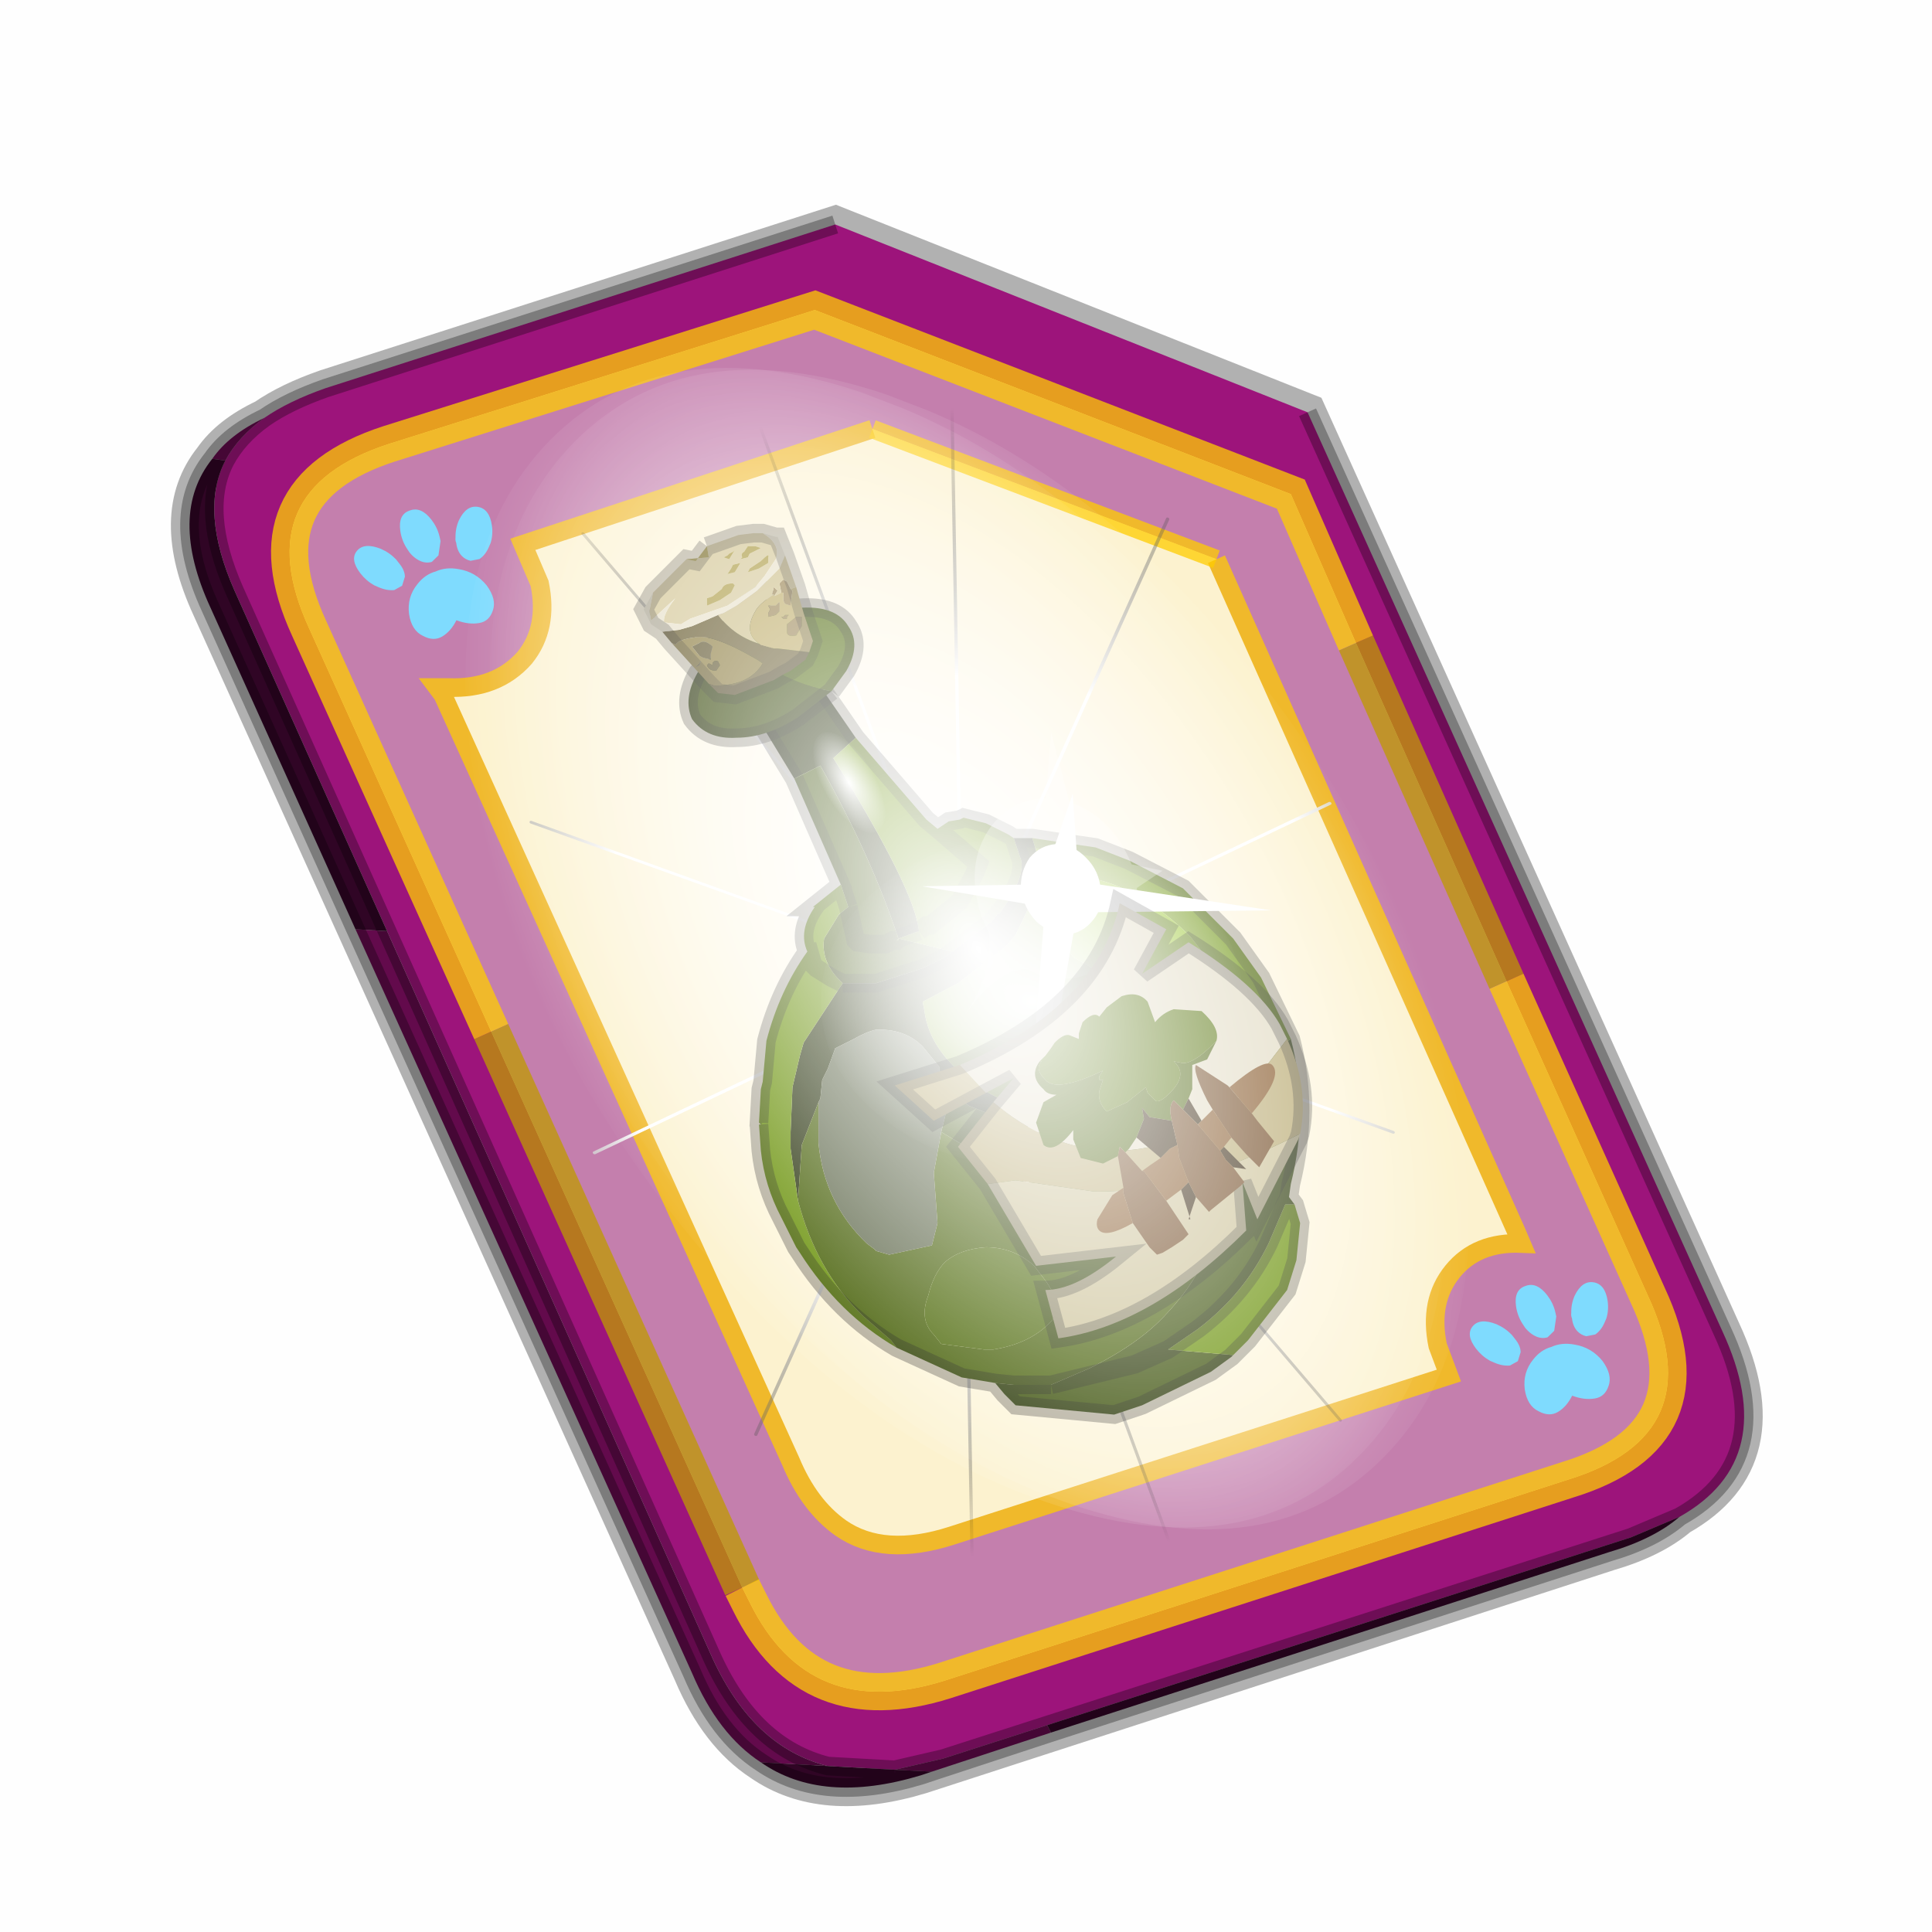 <?xml version='1.0' encoding='UTF-8'?>
<svg xmlns:xlink="http://www.w3.org/1999/xlink" xmlns="http://www.w3.org/2000/svg" version="1.1" width="60px" height="60px" viewBox="0.0 0.0 60.0 60.0"><defs><g id="c1"><path fill="#000000" fill-opacity="0.004" d="M0.0 0.0 L60.0 0.0 60.0 60.0 0.0 60.0 0.0 0.0"/></g><g id="c2"><path fill="none" stroke="#000000" stroke-width="1.0" stroke-opacity="0.302" d="M0.7 12.25 Q-0.45 9.75 0.75 8.25 1.2 7.6 2.15 7.15 2.8 6.7 3.8 6.35 L17.5 1.95 30.2 7.0 41.35 31.7 Q42.95 35.15 40.2 36.7 39.5 37.3 38.3 37.65 L19.8 43.65 Q17.15 44.45 15.5 43.3 14.35 42.55 13.65 40.9 L0.7 12.25"/><path fill="#9d147b" stroke="none" d="M35.55 22.3 L31.5 13.2 29.75 9.2 16.95 4.25 5.5 7.85 Q1.65 9.1 3.35 12.8 L8.25 23.65 15.0 38.6 15.2 39.0 Q16.8 42.25 20.45 41.1 L37.2 35.7 Q41.1 34.5 39.35 30.75 L35.55 22.3 M2.15 7.15 Q2.8 6.7 3.8 6.35 L17.5 1.95 30.2 7.0 41.35 31.7 Q42.95 35.15 40.2 36.7 L38.9 37.25 23.2 42.3 20.4 43.2 19.1 43.5 17.3 43.4 Q15.3 42.9 14.2 40.5 L5.45 20.95 1.35 11.8 Q0.4 9.65 1.1 8.3 1.45 7.65 2.15 7.15"/><path fill="#c47fad" stroke="none" d="M31.5 13.2 L35.55 22.3 39.35 30.75 Q41.1 34.5 37.2 35.7 L20.45 41.1 Q16.8 42.25 15.2 39.0 L15.0 38.6 8.25 23.65 3.35 12.8 Q1.65 9.1 5.5 7.85 L16.95 4.25 29.75 9.2 31.5 13.2 M18.5 7.45 L9.1 10.55 9.55 11.6 Q9.8 12.8 9.15 13.6 8.4 14.45 7.1 14.4 L6.8 14.4 6.95 14.6 16.3 35.2 Q16.8 36.4 17.65 37.0 18.8 37.8 20.65 37.2 L34.0 32.9 33.7 32.1 Q33.45 30.9 34.1 30.1 34.75 29.3 35.95 29.35 L35.8 29.0 27.75 10.95 18.5 7.45"/><path fill="#630a4c" stroke="none" d="M0.75 8.25 Q1.2 7.6 2.15 7.15 1.45 7.65 1.1 8.3 L0.75 8.25 M23.3 42.5 L20.1 43.55 19.1 43.5 20.4 43.2 23.2 42.3 23.3 42.5 M15.5 43.3 Q14.35 42.55 13.65 40.9 L4.6 20.9 5.45 20.95 14.2 40.5 Q15.3 42.9 17.3 43.4 L15.5 43.3"/><path fill="#300525" stroke="none" d="M4.6 20.9 L0.7 12.25 Q-0.45 9.75 0.75 8.25 L1.1 8.3 Q0.4 9.65 1.35 11.8 L5.45 20.95 4.6 20.9 M40.2 36.7 Q39.5 37.3 38.3 37.65 L23.3 42.5 23.2 42.3 38.9 37.25 40.2 36.7 M20.1 43.55 L19.8 43.65 Q17.15 44.45 15.5 43.3 L17.3 43.4 19.1 43.5 20.1 43.55"/><path fill="#fcf2cf" stroke="none" d="M27.75 10.95 L35.8 29.0 35.95 29.35 Q34.75 29.3 34.1 30.1 33.45 30.9 33.7 32.1 L34.0 32.9 20.65 37.2 Q18.8 37.8 17.65 37.0 16.8 36.4 16.3 35.2 L6.95 14.6 6.8 14.4 7.1 14.4 Q8.4 14.45 9.15 13.6 9.8 12.8 9.55 11.6 L9.1 10.55 18.5 7.45 27.75 10.95"/><path fill="none" stroke="#bf9900" stroke-width="1.0" stroke-opacity="0.749" d="M31.5 13.2 L35.55 22.3 M15.0 38.6 L8.25 23.65"/><path fill="none" stroke="#ffcc00" stroke-width="1.0" stroke-opacity="0.749" d="M35.55 22.3 L39.35 30.75 Q41.1 34.5 37.2 35.7 L20.45 41.1 Q16.8 42.25 15.2 39.0 L15.0 38.6 M8.25 23.65 L3.35 12.8 Q1.65 9.1 5.5 7.85 L16.95 4.25 29.75 9.2 31.5 13.2"/><path fill="none" stroke="#000000" stroke-width="0.5" stroke-opacity="0.302" d="M4.6 20.9 L0.7 12.25 Q-0.45 9.75 0.75 8.25 1.2 7.6 2.15 7.15 2.8 6.7 3.8 6.35 L17.5 1.95 M30.2 7.0 L41.35 31.7 Q42.95 35.15 40.2 36.7 39.5 37.3 38.3 37.65 L23.3 42.5 20.1 43.55 19.8 43.65 Q17.15 44.45 15.5 43.3 14.35 42.55 13.65 40.9 L4.6 20.9 M5.45 20.95 L1.35 11.8 Q0.4 9.65 1.1 8.3 1.45 7.65 2.15 7.15 M19.1 43.5 L17.3 43.4 Q15.3 42.9 14.2 40.5 L5.45 20.95 M23.2 42.3 L20.4 43.2 19.1 43.5 M40.2 36.7 L38.9 37.25 23.2 42.3"/><path fill="none" stroke="#f0b92b" stroke-width="0.5" d="M27.75 10.95 L35.8 29.0 35.95 29.35 Q34.75 29.3 34.1 30.1 33.45 30.9 33.7 32.1 L34.0 32.9 20.65 37.2 Q18.8 37.8 17.65 37.0 16.8 36.4 16.3 35.2 L6.95 14.6 6.8 14.4 7.1 14.4 Q8.4 14.45 9.15 13.6 9.8 12.8 9.55 11.6 L9.1 10.55 18.5 7.45"/><path fill="none" stroke="#ffcc00" stroke-width="0.5" stroke-opacity="0.749" d="M18.5 7.45 L27.75 10.95"/></g><g id="c3"><path fill="#7fdbfe" stroke="none" d="M10.75 4.9 Q10.75 4.6 10.9 4.35 11.25 3.45 11.95 2.75 13.3 1.5 14.35 2.1 15.4 2.7 14.95 4.45 14.7 5.4 14.1 6.15 L13.75 6.5 Q13.1 7.15 12.35 7.35 L11.4 7.2 Q10.95 6.9 10.75 6.4 10.5 5.75 10.75 4.9 M7.5 5.9 Q7.0 5.85 6.6 5.5 6.05 5.0 5.8 4.15 L5.7 3.6 Q5.55 2.65 5.8 1.7 6.25 0.0 7.5 0.0 L7.6 0.0 Q8.85 0.0 9.3 1.7 9.55 2.65 9.4 3.6 L9.3 4.15 8.5 5.5 7.6 5.9 7.5 5.9 M4.35 4.9 Q4.6 5.75 4.35 6.4 L3.7 7.2 2.75 7.35 Q2.0 7.15 1.35 6.5 L1.0 6.15 Q0.4 5.4 0.15 4.45 -0.3 2.7 0.75 2.1 1.8 1.5 3.15 2.75 3.85 3.45 4.2 4.35 L4.35 4.9 M5.5 13.7 Q4.45 13.9 3.65 12.95 2.75 12.0 3.2 10.25 3.7 8.5 5.25 7.6 6.4 6.9 7.55 7.0 8.75 6.9 9.9 7.6 11.45 8.5 11.95 10.25 12.35 12.0 11.5 12.95 10.7 13.9 9.65 13.7 8.55 13.5 7.55 12.6 6.55 13.5 5.5 13.7"/></g><g id="c4"><g><use transform="matrix(1.0,0.0,0.0,1.0,0.0,0.0)" xlink:href="#c3"/></g></g><radialGradient gradientUnits="userSpaceOnUse" r="819.2" cx="0" cy="0" spreadMethod="pad" gradientTransform="matrix(0.091,0.0,0.0,0.091,0.6,3.4)" id="gradient1"><stop offset="0.0" stop-color="#ffffff"/><stop offset="1.0" stop-color="#ffffff" stop-opacity="0.0"/></radialGradient><g id="c5"><path stroke="none" fill="url(#gradient1)" d="M36.65 -54.65 Q60.05 -42.0 69.75 -17.95 80.55 8.9 68.0 34.1 55.45 59.35 26.8 68.2 -1.8 77.05 -29.7 64.3 -57.6 51.6 -68.45 24.75 -79.3 -2.05 -66.75 -27.25 L-66.7 -27.3 Q-54.1 -52.5 -25.5 -61.4 3.1 -70.2 31.0 -57.5 L36.65 -54.65"/></g><g id="c6"><g><use transform="matrix(1.0,0.0,0.0,1.0,0.0,0.0)" xlink:href="#c5"/></g></g><radialGradient gradientUnits="userSpaceOnUse" r="819.2" cx="0" cy="0" spreadMethod="pad" gradientTransform="matrix(0.209,0.0,0.0,0.177,67.15,107.2)" id="gradient2"><stop offset="0.357" stop-color="#ffffff"/><stop offset="0.671" stop-opacity="0.0"/></radialGradient><g id="c7"><path fill="none" stroke-linejoin="round" stroke-linecap="round" stroke="url(#gradient2)" stroke-width="0.5" d="M136.55 165.8 L68.6 106.0 68.4 106.0 118.25 201.5 M68.3 105.8 L68.35 105.8 68.3 105.8 68.3 105.85 68.4 106.0 68.3 106.0 86.55 211.5 M68.3 105.8 L68.3 105.85 68.3 106.0 68.15 105.95 18.25 151.55 M68.3 105.85 L68.25 105.85 68.3 106.0 50.0 193.2 M68.25 105.85 L68.15 105.95 0.05 97.7 M68.3 105.85 L68.25 105.8 68.25 105.85 M68.25 105.8 L68.2 105.7 0.0 45.7 M68.3 105.8 L68.25 105.75 68.25 105.8 M68.25 105.75 L68.2 105.7 18.25 10.05 M68.6 106.0 L68.35 105.8 118.25 60.15 M86.6 18.35 L68.3 105.8 M136.6 114.25 L68.6 106.0 M68.25 105.75 L49.95 0.05"/></g><g id="c8"><g><use transform="matrix(1.0,0.0,0.0,1.0,0.0,0.0)" xlink:href="#c7"/></g></g><g id="c9"><g><use transform="matrix(1.0,0.0,0.0,1.0,0.0,0.0)" xlink:href="#c2"/></g><g><use transform="matrix(0.239,-0.087,0.1,0.234,34.25,31.15)" xlink:href="#c4"/></g><g><use transform="matrix(0.239,-0.087,0.1,0.234,4.25,10.3)" xlink:href="#c4"/></g><g><use transform="matrix(0.141,-0.038,0.111,0.226,20.25,20.65)" filter="url(#filter7)" xlink:href="#c6"/></g><g><use transform="matrix(-0.155,0.051,0.084,0.147,22.6,3.15)" filter="url(#filter8)" xlink:href="#c8"/></g></g><filter id="filter7"><feColorMatrix in="SourceGraphic" type="matrix" values="0.0 0.0 0.0 0.0 0.797 0.0 0.0 0.0 0.0 0.598 0.0 0.0 0.0 0.0 0.199 0.0 0.0 0.0 1.0 0.0" result="cxform"/><feComposite operator="in" in2="SourceGraphic" result="color-xform"/></filter><filter id="filter8"><feColorMatrix in="SourceGraphic" type="matrix" values="0.0 0.0 0.0 0.0 0.996 0.0 0.0 0.0 0.0 0.996 0.0 0.0 0.0 0.0 0.996 0.0 0.0 0.0 1.0 0.0" result="cxform"/><feComposite operator="in" in2="SourceGraphic" result="color-xform"/></filter><g id="c10"><path fill="#1e2901" stroke="none" d="M22.7 70.2 L21.3 67.9 20.3 66.3 21.85 65.2 22.9 67.0 24.35 69.1 23.75 69.65 Q25.95 73.2 26.05 74.3 L25.5 74.5 Q24.75 72.25 23.4 69.85 L22.7 70.2 M28.6 71.8 L29.1 71.8 29.4 72.8 29.3 73.05 28.65 74.4 28.4 74.7 27.1 75.7 26.15 76.2 26.2 76.45 Q26.3 77.25 27.0 77.95 28.45 79.4 31.1 79.3 L33.0 79.0 32.45 79.25 30.8 79.75 28.8 79.55 27.4 79.0 26.75 78.5 26.65 78.1 26.6 78.05 26.6 77.95 26.15 77.4 Q25.7 76.95 25.0 76.95 L24.9 76.95 Q24.65 77.0 24.3 77.2 L23.8 77.45 23.6 78.0 23.45 78.3 23.4 78.8 23.35 78.9 22.9 80.05 22.8 81.55 22.6 80.15 22.6 79.7 22.65 78.5 22.85 77.65 22.95 77.3 24.0 75.7 24.65 75.7 24.9 75.7 26.15 75.3 26.75 75.0 26.95 74.85 28.0 74.05 28.2 73.8 28.2 73.85 Q28.9 72.9 28.8 72.4 L28.6 71.8"/><path fill="#354b01" stroke="none" d="M36.05 77.2 Q36.55 79.1 36.05 81.1 L36.0 81.45 36.15 81.65 35.9 81.65 35.45 82.7 Q34.8 84.05 33.55 85.0 L32.75 85.55 31.85 85.95 29.6 86.5 31.85 85.95 32.75 85.55 34.5 85.7 34.45 85.75 33.9 86.15 32.05 87.05 31.3 87.3 28.65 87.05 28.6 87.0 28.35 86.75 28.1 86.45 28.6 86.5 29.1 86.5 29.6 86.5 30.65 86.05 Q31.95 85.4 32.65 84.65 33.95 83.3 33.95 82.0 L31.25 81.9 Q29.45 81.25 27.9 80.45 L26.65 79.7 26.75 79.3 26.8 79.05 26.75 78.8 26.75 78.5 27.4 79.0 28.8 79.55 30.8 79.75 32.45 79.25 33.0 79.0 33.5 78.85 33.65 78.8 36.05 77.2 M23.95 73.05 L22.7 70.2 23.4 69.85 Q24.75 72.25 25.5 74.5 L25.45 74.55 25.4 74.55 25.35 74.55 25.15 74.65 24.75 74.65 24.4 74.6 24.35 74.55 24.15 73.65 24.35 74.55 24.4 74.6 24.75 74.65 25.15 74.65 25.35 74.55 25.4 74.55 25.45 74.55 25.5 74.55 25.5 74.5 26.95 74.85 26.75 75.0 26.15 75.3 24.9 75.7 24.65 75.7 24.0 75.7 Q23.4 75.15 23.5 74.5 L23.9 73.85 24.15 73.65 23.95 73.05 M36.0 81.45 L35.9 81.65 36.0 81.45"/><path fill="#658e02" stroke="none" d="M24.35 69.1 L26.25 71.3 26.55 71.55 26.85 71.35 27.15 71.3 27.25 71.25 27.85 71.4 28.45 71.7 28.6 71.8 28.8 72.4 Q28.9 72.9 28.2 73.85 L28.2 73.8 28.0 74.05 26.95 74.85 25.5 74.5 26.05 74.3 Q25.95 73.2 23.75 69.65 L24.35 69.1 M29.1 71.8 L30.8 72.05 31.7 72.4 33.15 73.15 34.5 74.5 35.25 75.55 36.05 77.2 33.65 78.8 33.5 78.85 33.0 79.0 31.1 79.3 Q28.45 79.4 27.0 77.95 26.3 77.25 26.2 76.45 L26.15 76.2 27.1 75.7 28.4 74.7 28.65 74.4 29.3 73.05 29.4 72.8 29.1 71.8 M36.15 81.65 L36.3 82.15 36.2 83.15 35.95 83.95 34.9 85.3 34.5 85.7 32.75 85.55 33.55 85.0 Q34.8 84.05 35.45 82.7 L35.9 81.65 36.15 81.65 M25.45 85.5 Q23.9 84.6 22.85 82.95 L22.75 82.8 22.35 82.0 Q21.9 81.15 21.8 80.2 L21.75 79.5 21.8 79.5 21.75 79.45 21.8 78.55 21.85 78.35 21.95 77.25 Q22.3 75.9 23.05 74.85 22.8 74.3 23.25 73.65 L23.2 73.65 23.95 73.05 24.15 73.65 23.9 73.85 23.5 74.5 Q23.4 75.15 24.0 75.7 L23.8 75.6 23.7 75.55 23.3 75.3 23.2 75.2 23.1 74.85 23.05 74.85 23.1 74.85 23.2 75.2 23.3 75.3 23.7 75.55 23.8 75.6 24.0 75.7 22.95 77.3 22.85 77.65 22.65 78.5 22.6 79.7 22.6 80.15 22.8 81.55 Q23.3 83.45 24.55 84.65 L25.3 85.3 25.45 85.5 M25.45 74.55 L25.5 74.5 25.5 74.55 25.45 74.55 M26.05 74.3 L26.25 74.15 26.35 74.15 27.15 73.5 27.55 72.75 27.65 72.5 26.55 71.55 27.65 72.5 27.55 72.75 27.15 73.5 26.35 74.15 26.25 74.15 26.05 74.3 M30.9 75.4 L32.4 76.4 Q33.1 76.6 33.55 76.15 34.05 75.65 33.85 75.1 L33.35 74.45 Q32.0 73.1 30.55 72.85 29.05 73.55 30.2 75.0 L30.9 75.4"/><path fill="#82b803" stroke="none" d="M30.9 75.4 L30.2 75.0 Q29.05 73.55 30.55 72.85 32.0 73.1 33.35 74.45 L33.85 75.1 Q34.05 75.65 33.55 76.15 33.1 76.6 32.4 76.4 L30.9 75.4"/><path fill="#425c01" stroke="none" d="M28.1 86.45 L27.2 86.3 25.45 85.5 25.3 85.3 24.55 84.65 Q23.3 83.45 22.8 81.55 L22.9 80.05 23.35 78.9 23.35 79.65 23.35 80.0 Q23.5 81.6 24.65 82.7 L24.85 82.85 24.9 82.9 25.25 83.0 26.4 82.75 26.55 82.15 26.45 80.8 26.65 79.7 27.9 80.45 Q29.45 81.25 31.25 81.9 L33.95 82.0 Q33.95 83.3 32.65 84.65 31.95 85.4 30.65 86.05 L29.6 86.5 29.1 86.5 28.6 86.5 28.1 86.45 M26.75 83.2 Q26.45 83.5 26.3 84.1 26.05 84.75 26.45 85.15 L26.65 85.4 27.8 85.55 27.9 85.55 28.05 85.55 Q29.0 85.4 29.55 84.85 30.05 84.4 29.3 83.5 L29.15 83.3 Q28.6 82.8 27.85 82.8 27.15 82.85 26.75 83.2"/><path fill="#596345" stroke="none" d="M26.75 78.5 L26.75 78.8 26.8 79.05 26.75 79.3 26.65 79.7 26.45 80.8 26.55 82.15 26.4 82.75 25.25 83.0 24.9 82.9 24.85 82.85 24.65 82.7 Q23.5 81.6 23.35 80.0 L23.35 79.65 23.35 78.9 23.4 78.8 23.45 78.3 23.6 78.0 23.8 77.45 24.3 77.2 Q24.65 77.0 24.9 76.95 L25.0 76.95 Q25.7 76.95 26.15 77.4 L26.6 77.95 26.6 78.05 26.65 78.1 26.75 78.5"/><path fill="#476402" stroke="none" d="M26.75 83.2 Q27.15 82.85 27.85 82.8 28.6 82.8 29.15 83.3 L29.3 83.5 Q30.05 84.4 29.55 84.85 29.0 85.4 28.05 85.55 L27.9 85.55 27.8 85.55 26.65 85.4 26.45 85.15 Q26.05 84.75 26.3 84.1 26.45 83.5 26.75 83.2"/><path fill="none" stroke="#000000" stroke-width="0.5" stroke-opacity="0.302" d="M22.7 70.2 L21.3 67.9 20.3 66.3 21.85 65.2 22.9 67.0 24.35 69.1 26.25 71.3 26.55 71.55 26.85 71.35 27.15 71.3 27.25 71.25 27.85 71.4 28.45 71.7 28.6 71.8 29.1 71.8 30.8 72.05 31.7 72.4 33.15 73.15 34.5 74.5 35.25 75.55 36.05 77.2 Q36.55 79.1 36.05 81.1 L36.0 81.45 36.15 81.65 36.3 82.15 36.2 83.15 35.95 83.95 34.9 85.3 34.5 85.7 34.45 85.75 33.9 86.15 32.05 87.05 31.3 87.3 28.65 87.05 28.6 87.0 28.35 86.75 28.1 86.45 27.2 86.3 25.45 85.5 Q23.9 84.6 22.85 82.95 L22.75 82.8 22.35 82.0 Q21.9 81.15 21.8 80.2 L21.75 79.5 M21.8 79.5 L21.75 79.45 21.8 78.55 21.85 78.35 21.95 77.25 Q22.3 75.9 23.05 74.85 22.8 74.3 23.25 73.65 L23.2 73.65 23.95 73.05 22.7 70.2 M25.5 74.5 L26.05 74.3 M24.15 73.65 L23.95 73.05 M24.15 73.65 L24.35 74.55 24.4 74.6 24.75 74.65 25.15 74.65 25.35 74.55 25.4 74.55 25.45 74.55 25.5 74.5 M26.95 74.85 L28.0 74.05 28.2 73.8 28.2 73.85 Q28.9 72.9 28.8 72.4 L28.6 71.8 M26.55 71.55 L27.65 72.5 27.55 72.75 27.15 73.5 26.35 74.15 26.25 74.15 26.05 74.3 M29.6 86.5 L31.85 85.95 32.75 85.55 33.55 85.0 Q34.8 84.05 35.45 82.7 L35.9 81.65 36.0 81.45 M29.6 86.5 L29.1 86.5 28.6 86.5 28.1 86.45 M24.0 75.7 L24.65 75.7 24.9 75.7 26.15 75.3 26.75 75.0 26.95 74.85 M23.05 74.85 L23.1 74.85 23.2 75.2 23.3 75.3 23.7 75.55 23.8 75.6 24.0 75.7"/><path fill="#304202" stroke="none" d="M23.7 67.85 L22.8 68.55 Q21.95 69.1 21.15 69.1 20.35 69.15 19.95 68.6 19.7 68.05 20.1 67.35 L20.95 66.4 Q22.25 67.6 23.7 67.85"/><path fill="#476402" stroke="none" d="M20.95 66.4 L21.3 66.15 Q22.2 65.6 23.05 65.6 23.85 65.6 24.15 66.1 24.5 66.6 24.1 67.3 L23.7 67.85 Q22.25 67.6 20.95 66.4"/><path fill="none" stroke="#000000" stroke-width="0.5" stroke-opacity="0.302" d="M23.7 67.85 L22.8 68.55 Q21.95 69.1 21.15 69.1 20.35 69.15 19.95 68.6 19.7 68.05 20.1 67.35 L20.95 66.4 21.3 66.15 Q22.2 65.6 23.05 65.6 23.85 65.6 24.15 66.1 24.5 66.6 24.1 67.3 L23.7 67.85"/><path fill="#d5c899" stroke="none" d="M20.35 63.95 L21.2 63.65 21.6 63.6 21.85 63.6 Q22.35 63.9 22.2 64.3 L21.9 64.75 21.65 65.05 20.9 65.55 19.9 65.9 19.65 66.05 19.2 66.0 Q19.15 65.8 19.5 65.35 L18.85 65.95 18.8 65.7 18.9 65.2 19.8 64.3 20.4 64.25 20.35 63.95 M20.35 65.55 L20.7 65.4 21.0 65.2 21.1 65.0 21.05 64.95 Q20.8 64.95 20.75 65.1 L20.5 65.3 20.35 65.35 20.35 65.55 M20.8 64.25 L20.95 64.3 21.1 64.05 21.05 64.1 20.95 64.15 20.9 64.2 20.8 64.25 M21.05 64.45 L21.0 64.55 20.9 64.7 21.1 64.65 21.25 64.4 21.05 64.45 M21.25 64.3 L21.45 64.25 21.5 64.15 21.7 64.05 21.8 64.0 21.65 63.95 21.45 63.95 21.35 64.1 Q21.25 64.15 21.3 64.25 L21.25 64.3 M22.0 64.4 L22.0 64.25 Q22.05 64.1 21.8 64.35 L21.5 64.55 21.45 64.65 21.75 64.55 22.0 64.4"/><path fill="#89793a" stroke="none" d="M20.4 67.65 L19.4 66.55 19.5 66.6 Q19.6 66.45 20.05 66.4 20.5 66.3 21.7 67.0 L21.85 67.1 Q21.5 67.7 20.55 67.7 L20.4 67.65 M19.95 66.65 L20.15 66.9 20.25 66.95 20.45 67.0 20.45 66.85 20.5 66.65 Q20.3 66.45 20.15 66.55 L19.95 66.65 M20.15 67.1 L20.05 67.2 20.15 67.15 20.2 67.0 20.15 67.1 M20.35 67.15 Q20.4 67.3 20.6 67.3 L20.7 67.15 20.65 67.05 Q20.55 67.0 20.5 67.1 L20.5 67.15 20.4 67.1 20.35 67.15"/><path fill="#65592c" stroke="none" d="M23.1 66.8 L23.0 67.0 22.6 67.3 22.4 67.4 22.15 67.55 21.1 67.95 20.65 67.9 20.4 67.65 20.55 67.7 Q21.5 67.7 21.85 67.1 L21.7 67.0 Q20.5 66.3 20.05 66.4 19.6 66.45 19.5 66.6 L19.4 66.55 19.15 66.25 19.6 66.2 19.95 66.1 20.65 65.8 Q21.1 66.4 21.85 66.6 L22.15 66.7 22.25 66.7 23.1 66.8"/><path fill="#e8e1ca" stroke="none" d="M21.85 63.6 L22.2 63.7 22.25 63.7 22.45 64.2 22.3 64.55 22.05 64.8 21.7 65.15 21.15 65.55 20.8 65.75 20.65 65.8 19.95 66.1 19.6 66.2 19.15 66.25 18.85 66.05 18.8 65.95 18.65 65.65 18.9 65.2 18.8 65.7 18.85 65.95 19.5 65.35 Q19.15 65.8 19.2 66.0 L19.65 66.05 19.9 65.9 20.9 65.55 21.65 65.05 21.9 64.75 22.2 64.3 Q22.35 63.9 21.85 63.6"/><path fill="#ac9c46" stroke="none" d="M19.8 64.3 L20.05 64.35 20.35 63.95 20.4 64.25 19.8 64.3 M21.25 64.3 L21.3 64.25 Q21.25 64.15 21.35 64.1 L21.45 63.95 21.65 63.95 21.8 64.0 21.7 64.05 21.5 64.15 21.45 64.25 21.25 64.3 M21.05 64.45 L21.25 64.4 21.1 64.65 20.9 64.7 21.0 64.55 21.05 64.45 M20.8 64.25 L20.9 64.2 20.95 64.15 21.05 64.1 21.1 64.05 20.95 64.3 20.8 64.25 M20.35 65.55 L20.35 65.35 20.5 65.3 20.75 65.1 Q20.8 64.95 21.05 64.95 L21.1 65.0 21.0 65.2 20.7 65.4 20.35 65.55 M22.0 64.4 L21.75 64.55 21.45 64.65 21.5 64.55 21.8 64.35 Q22.05 64.1 22.0 64.25 L22.0 64.4"/><path fill="#594f26" stroke="none" d="M19.95 66.65 L20.15 66.55 Q20.3 66.45 20.5 66.65 L20.45 66.85 20.45 67.0 20.25 66.95 20.15 66.9 19.95 66.65 M20.35 67.15 L20.4 67.1 20.5 67.15 20.5 67.1 Q20.55 67.0 20.65 67.05 L20.7 67.15 20.6 67.3 Q20.4 67.3 20.35 67.15 M20.15 67.1 L20.2 67.0 20.15 67.15 20.05 67.2 20.15 67.1"/><path fill="#947d49" stroke="none" d="M22.35 65.2 L22.3 64.95 22.4 64.85 22.5 64.9 22.6 65.1 22.65 65.15 22.6 65.5 22.6 65.55 22.45 65.5 22.4 65.4 22.4 65.2 22.35 65.2 M22.15 65.25 L22.1 65.25 22.15 65.05 22.25 65.15 22.15 65.3 22.15 65.25 M22.05 65.65 L22.0 65.55 22.2 65.55 22.3 65.45 22.3 65.7 22.2 65.8 22.0 65.85 22.0 65.75 22.05 65.65 M22.5 66.05 L22.75 65.85 22.9 65.85 22.9 66.1 22.75 66.35 Q22.5 66.4 22.5 66.25 L22.5 66.05 M22.35 65.85 L22.4 65.85 22.45 65.8 22.55 65.8 22.5 65.85 22.5 65.9 22.4 65.9 22.35 65.85"/><path fill="#ccbe88" stroke="none" d="M22.45 64.2 L22.75 65.05 22.6 65.1 22.5 64.9 22.4 64.85 22.3 64.95 22.35 65.2 22.15 65.3 22.25 65.15 22.15 65.05 22.1 65.25 22.15 65.25 Q21.75 65.5 21.65 65.7 21.3 66.3 21.8 66.6 L22.15 66.7 21.85 66.6 Q21.1 66.4 20.65 65.8 L20.8 65.75 21.15 65.55 21.7 65.15 22.05 64.8 22.3 64.55 22.45 64.2"/><path fill="#baa75f" stroke="none" d="M22.75 65.05 L22.95 65.75 23.2 66.5 23.1 66.8 22.25 66.7 22.15 66.7 21.8 66.6 Q21.3 66.3 21.65 65.7 21.75 65.5 22.15 65.25 L22.15 65.3 22.35 65.2 22.4 65.2 22.4 65.4 22.45 65.5 22.6 65.55 22.6 65.5 22.65 65.15 22.6 65.1 22.75 65.05 M22.05 65.65 L22.0 65.75 22.0 65.85 22.2 65.8 22.3 65.7 22.3 65.45 22.2 65.55 22.0 65.55 22.05 65.65 22.0 65.65 22.05 65.65 M22.35 65.85 L22.4 65.9 22.5 65.9 22.5 65.85 22.55 65.8 22.45 65.8 22.4 65.85 22.35 65.85 M22.5 66.05 L22.5 66.25 Q22.5 66.4 22.75 66.35 L22.9 66.1 22.9 65.85 22.75 65.85 22.5 66.05"/><path fill="#77653c" stroke="none" d="M22.05 65.65 L22.0 65.65 22.05 65.65"/><path fill="none" stroke="#000000" stroke-width="0.5" stroke-opacity="0.251" d="M20.35 63.95 L21.2 63.65 21.6 63.6 21.85 63.6 22.2 63.7 22.25 63.7 22.45 64.2 22.75 65.05 22.95 65.75 23.2 66.5 23.1 66.8 23.0 67.0 22.6 67.3 22.4 67.4 22.15 67.55 21.1 67.95 20.65 67.9 20.4 67.65 19.4 66.55 19.15 66.25 18.85 66.05 18.8 65.95 18.65 65.65 18.9 65.2 19.8 64.3 20.05 64.35 20.35 63.95"/></g><g id="c11"><path fill="#ffffff" fill-opacity="0.302" d="M18.2 11.35 L20.15 11.25 18.75 12.55 Q19.05 13.8 18.8 15.05 18.5 16.35 17.65 17.3 L19.1 20.95 16.55 18.25 Q14.8 19.3 12.8 18.85 10.8 18.35 9.75 16.65 9.05 15.5 8.95 14.3 7.75 12.35 4.85 11.5 8.3 12.45 9.7 11.4 10.3 10.4 11.35 9.75 13.1 8.75 15.1 9.15 16.95 9.5 18.1 11.15 L18.2 11.35 M14.85 11.4 Q13.8 11.15 12.9 11.65 12.1 12.2 11.8 13.2 11.6 14.2 12.1 15.1 12.65 15.9 13.65 16.2 14.65 16.4 15.55 15.9 16.4 15.3 16.6 14.35 16.85 13.3 16.25 12.45 15.8 11.6 14.85 11.4"/><path fill="#ffffff" stroke="none" d="M14.85 11.4 Q15.8 11.6 16.25 12.45 16.85 13.3 16.6 14.35 16.4 15.3 15.55 15.9 14.65 16.4 13.65 16.2 12.65 15.9 12.1 15.1 11.6 14.2 11.8 13.2 12.1 12.2 12.9 11.65 13.8 11.15 14.85 11.4"/><path fill="#ffffff" stroke="none" d="M15.4 13.55 L18.1 17.55 13.35 14.65 7.05 18.5 12.75 13.55 0.0 0.0 14.25 12.25 24.45 5.95 15.4 13.55"/></g><g id="c12"><g><use transform="matrix(1.0,0.0,0.0,1.0,0.0,0.0)" xlink:href="#c11"/></g></g><radialGradient gradientUnits="userSpaceOnUse" r="819.2" cx="0" cy="0" spreadMethod="pad" gradientTransform="matrix(0.022,0.0,0.0,0.022,17.4,17.4)" id="gradient3"><stop offset="0.0" stop-color="#ffffff"/><stop offset="0.988" stop-color="#ffffff" stop-opacity="0.0"/></radialGradient><g id="c13"><path stroke="none" fill="url(#gradient3)" d="M17.4 34.8 Q10.2 34.8 5.1 29.7 0.0 24.6 0.0 17.4 0.0 10.2 5.1 5.1 10.2 0.0 17.4 0.0 24.6 0.0 29.7 5.1 34.8 10.2 34.8 17.4 34.8 24.6 29.7 29.7 24.6 34.8 17.4 34.8"/></g><g id="c14"><g><use transform="matrix(1.0,0.0,0.0,1.0,0.0,0.0)" xlink:href="#c13"/></g></g><g id="c15"><path fill="#e0d9c0" stroke="none" d="M27.85 78.65 L27.8 78.6 27.15 77.9 Q30.85 76.35 31.45 73.55 L32.7 74.25 32.05 75.45 33.3 74.6 Q35.15 75.75 35.75 76.8 L35.95 77.2 34.95 78.5 Q33.2 80.3 31.1 80.2 29.45 80.1 28.05 78.9 L28.6 78.25 27.85 78.65"/><path fill="#b6a66b" stroke="none" d="M27.15 77.9 L27.8 78.6 27.85 78.65 26.45 79.4 25.4 78.45 27.15 77.9 M28.05 78.9 Q29.45 80.1 31.1 80.2 33.2 80.3 34.95 78.5 L35.95 77.2 Q36.55 78.5 36.3 79.75 33.15 81.35 30.75 81.3 L28.65 81.0 27.9 81.1 27.1 80.1 28.05 78.9"/><path fill="#c9be91" stroke="none" d="M27.9 81.1 L28.65 81.0 30.75 81.3 Q33.15 81.35 36.3 79.75 L36.25 79.9 35.15 82.05 34.75 81.05 34.85 82.35 Q32.3 84.9 29.8 85.25 L29.45 83.95 Q30.25 83.95 31.35 83.05 L29.2 83.3 27.9 81.1"/><path fill="none" stroke="#000000" stroke-width="0.5" stroke-opacity="0.302" d="M27.85 78.65 L28.6 78.25 28.05 78.9 27.1 80.1 27.9 81.1 29.2 83.3 31.35 83.05 Q30.25 83.95 29.45 83.95 L29.8 85.25 Q32.3 84.9 34.85 82.35 L34.75 81.05 35.15 82.05 36.25 79.9 36.3 79.75 Q36.55 78.5 35.95 77.2 L35.75 76.8 Q35.15 75.75 33.3 74.6 L32.05 75.45 32.7 74.25 31.45 73.55 Q30.85 76.35 27.15 77.9 L25.4 78.45 26.45 79.4 27.85 78.65"/><path fill="#425c01" stroke="none" d="M31.4 80.35 L31.0 80.55 30.4 80.4 30.2 79.9 30.2 79.65 Q29.7 80.3 29.4 80.05 L29.2 79.45 29.4 78.9 29.75 78.7 Q29.5 78.7 29.4 78.55 29.0 78.2 29.3 77.8 L29.35 77.8 Q29.15 78.0 29.45 78.3 29.75 78.65 31.0 78.05 L30.9 78.2 30.9 78.3 31.0 78.3 30.9 78.6 Q30.85 78.9 31.1 79.15 L31.65 78.9 32.15 78.5 32.2 78.65 32.4 78.85 Q32.5 78.95 32.8 78.65 33.3 78.15 32.9 77.8 L33.15 77.85 Q33.45 77.85 33.95 77.35 L34.05 77.25 33.8 77.75 33.4 77.9 33.4 78.55 33.3 78.8 33.15 79.1 32.9 78.85 Q32.75 79.0 32.85 79.4 L32.25 79.3 32.05 79.05 32.1 79.35 31.9 79.85 31.7 80.15 31.6 80.25 31.45 80.1 31.4 80.35"/><path fill="#4e6d01" stroke="none" d="M34.05 77.25 L33.95 77.35 Q33.45 77.85 33.15 77.85 L32.9 77.8 Q33.3 78.15 32.8 78.65 32.5 78.95 32.4 78.85 L32.2 78.65 32.15 78.5 31.65 78.9 31.1 79.15 Q30.85 78.9 30.9 78.6 L31.0 78.3 30.9 78.3 30.9 78.2 31.0 78.05 Q29.75 78.65 29.45 78.3 29.15 78.0 29.35 77.8 L29.3 77.8 29.4 77.7 29.45 77.65 29.6 77.45 29.7 77.3 Q29.95 77.05 30.1 77.1 L30.35 77.2 30.35 77.05 30.45 76.75 Q30.75 76.45 30.9 76.6 L31.1 76.35 31.5 76.05 Q31.95 75.9 32.2 76.2 L32.4 76.75 Q32.6 76.5 32.9 76.4 L33.65 76.45 Q34.15 76.9 34.05 77.25"/><path fill="#2b1a00" stroke="none" d="M31.9 79.85 L32.1 79.35 32.05 79.05 32.25 79.3 32.85 79.4 33.0 80.05 32.8 80.15 32.75 80.2 32.55 80.4 31.9 79.85 M33.15 79.1 L33.3 78.8 33.65 79.4 33.55 79.5 33.35 79.3 33.15 79.1 M34.15 80.2 L34.2 80.15 34.25 80.1 34.85 80.7 34.5 80.65 34.3 80.45 34.15 80.2 M33.1 81.25 L33.3 81.05 33.5 81.45 33.3 82.05 33.35 82.05 33.1 81.25"/><path fill="#693f16" stroke="none" d="M31.4 80.35 L31.45 80.1 31.6 80.25 32.05 80.75 32.1 80.75 32.7 81.55 33.3 82.45 33.25 82.5 33.15 82.6 32.85 82.8 32.6 82.95 32.45 83.0 32.25 82.8 31.8 82.15 31.55 81.35 31.55 81.2 31.4 80.35 M32.85 79.4 Q32.75 79.0 32.9 78.85 L33.15 79.1 33.35 79.3 33.55 79.5 34.15 80.2 34.3 80.45 34.5 80.65 34.8 81.05 34.75 81.1 34.7 81.15 33.9 81.8 33.85 81.85 33.5 81.45 33.3 81.05 33.05 80.4 33.0 80.05 32.85 79.4 M34.45 79.85 L33.95 79.1 33.8 78.85 Q33.4 78.05 33.5 77.9 L34.35 78.45 34.4 78.5 35.0 79.2 35.15 79.4 35.6 79.95 35.2 80.65 34.85 80.3 34.45 79.85"/><path fill="#7e4d1b" stroke="none" d="M33.55 79.5 L33.65 79.4 33.95 79.1 34.45 79.85 34.25 80.1 34.2 80.15 34.15 80.2 33.55 79.5 M33.0 80.05 L33.05 80.4 33.3 81.05 33.1 81.25 32.7 81.55 32.1 80.75 32.05 80.75 Q32.25 80.6 32.55 80.4 L32.75 80.2 32.8 80.15 33.0 80.05 M35.0 79.2 L34.4 78.5 Q35.35 77.7 35.55 77.9 35.85 78.2 35.0 79.2 M31.8 82.15 Q31.1 82.55 30.9 82.35 30.8 82.25 30.85 82.05 L31.25 81.4 31.55 81.2 31.55 81.35 31.8 82.15"/></g><g id="c16"><g><use transform="matrix(1.0,0.0,0.0,1.0,6.3,53.35)" xlink:href="#c9"/></g><g><use transform="matrix(1.0,0.0,0.0,1.0,0.0,0.0)" xlink:href="#c10"/></g><g><use transform="matrix(0.343,-0.26,-0.272,-0.412,28.75,82.55)" filter="url(#filter13)" xlink:href="#c12"/></g><g><use transform="matrix(0.326,-0.001,0.001,0.256,23.4,71.75)" filter="url(#filter14)" xlink:href="#c14"/></g><g><use transform="matrix(1.0,0.0,0.0,1.0,0.0,0.0)" xlink:href="#c15"/></g><g><use transform="matrix(0.044,0.075,-0.034,0.02,24.0,68.65)" filter="url(#filter16)" xlink:href="#c14"/></g><g><use transform="matrix(0.141,-0.038,0.111,0.226,27.2,74.05)" filter="url(#filter17)" xlink:href="#c6"/></g></g><filter id="filter13"><feColorMatrix in="SourceGraphic" type="matrix" values="1.0 0.0 0.0 0.0 0.0 0.0 1.0 0.0 0.0 0.0 0.0 0.0 1.0 0.0 0.0 0.0 0.0 0.0 0.59 0.0" result="cxform"/><feComposite operator="in" in2="SourceGraphic" result="color-xform"/></filter><filter id="filter14"><feColorMatrix in="SourceGraphic" type="matrix" values="1.0 0.0 0.0 0.0 0.0 0.0 1.0 0.0 0.0 0.0 0.0 0.0 1.0 0.0 0.0 0.0 0.0 0.0 0.59 0.0" result="cxform"/><feComposite operator="in" in2="SourceGraphic" result="color-xform"/></filter><filter id="filter16"><feColorMatrix in="SourceGraphic" type="matrix" values="1.0 0.0 0.0 0.0 0.0 0.0 1.0 0.0 0.0 0.0 0.0 0.0 1.0 0.0 0.0 0.0 0.0 0.0 0.25 0.0" result="cxform"/><feComposite operator="in" in2="SourceGraphic" result="color-xform"/></filter><filter id="filter17"><feColorMatrix in="SourceGraphic" type="matrix" values="1.0 0.0 0.0 0.0 0.0 0.0 1.0 0.0 0.0 0.0 0.0 0.0 1.0 0.0 0.0 0.0 0.0 0.0 0.23 0.0" result="cxform"/><feComposite operator="in" in2="SourceGraphic" result="color-xform"/></filter></defs><g><g><use transform="matrix(1.0,0.0,0.0,1.0,0.0,0.0)" xlink:href="#c1"/></g><g><use transform="matrix(1.155,0.0,0.0,1.155,-1.55,-56.9)" xlink:href="#c16"/></g></g></svg>